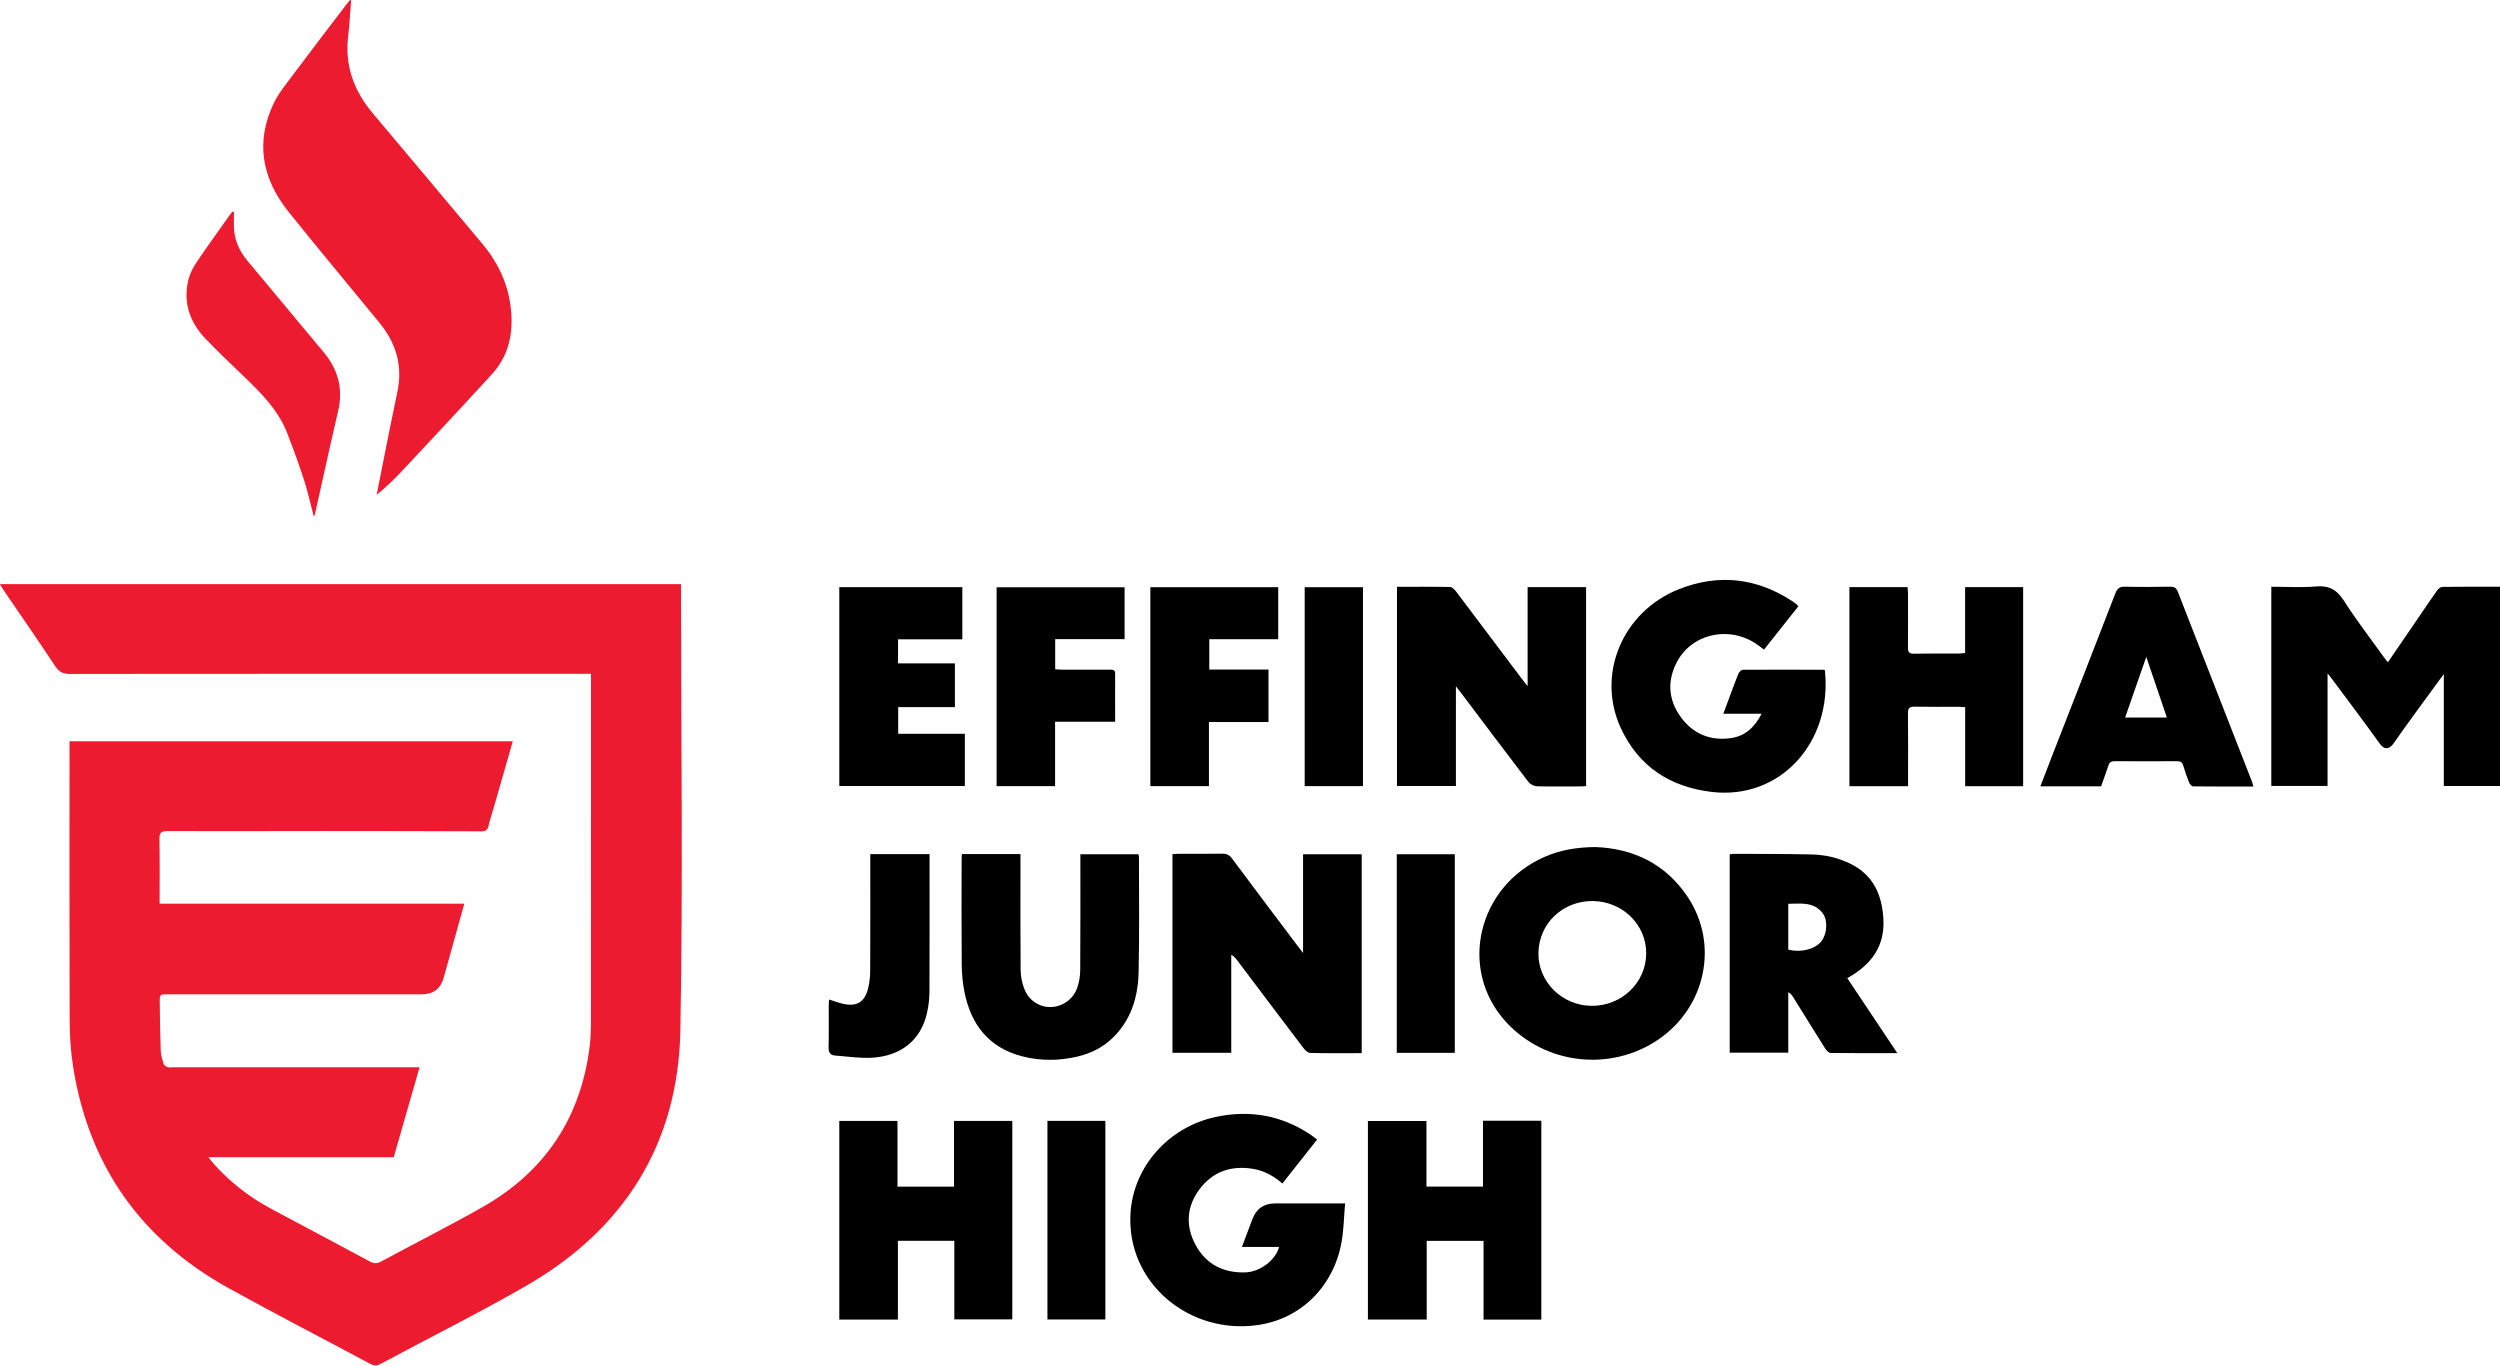 <?xml version="1.0" encoding="UTF-8"?><svg id="Layer_1" xmlns="http://www.w3.org/2000/svg" viewBox="0 0 490.29 267.82"><defs><style>.cls-1{fill:#000;}.cls-1,.cls-2{stroke-width:0px;}.cls-2{fill:#ed1b2f;}</style></defs><path class="cls-2" d="M91.05,177.25c-1.4,5.01-2.72,9.78-4.05,14.54q-.9,3.21-4.32,3.21c-16.58,0-33.17,0-49.75,0-1.6,0-1.62,0-1.6,1.64.04,3.12.07,6.25.19,9.37.03.9.31,1.8.58,2.66.08.26.47.51.77.61.34.11.74.03,1.12.03,15.54,0,31.08,0,46.62,0h1.67c-1.7,5.93-3.37,11.75-5.06,17.64h-36.35c.47.58.74.96,1.05,1.3,3.22,3.61,6.99,6.53,11.25,8.81,6.46,3.45,12.93,6.88,19.38,10.35.78.42,1.37.44,2.18,0,6.59-3.56,13.28-6.93,19.8-10.62,12.32-6.97,19.39-17.55,21.12-31.63.19-1.56.24-3.16.24-4.74.01-22.17.01-44.34.01-66.51,0-.53,0-1.06,0-1.77h-1.82c-33.46,0-66.92,0-100.37.03-1.3,0-2.09-.33-2.84-1.46-3.36-5.07-6.82-10.06-10.25-15.09-.2-.3-.37-.62-.64-1.06h133.58v1.37c0,28.71.4,57.43-.13,86.13-.41,22.23-11.01,39.06-30.28,50.13-9.37,5.39-19.07,10.22-28.6,15.34-.74.4-1.25.31-1.93-.05-9.28-4.97-18.64-9.78-27.85-14.89-17.12-9.49-27.33-23.94-30.42-43.3-.48-3.03-.68-6.13-.69-9.2-.06-17.71-.03-35.42-.03-53.13,0-.5,0-.99,0-1.59h86.94c-1.22,4.25-2.42,8.44-3.63,12.63-.38,1.32-.82,2.62-1.13,3.96-.2.86-.62,1.08-1.47,1.08-10.21-.04-20.42-.06-30.62-.06-10.29,0-20.58.05-30.87.01-1.3,0-1.6.38-1.58,1.62.08,4.16.03,8.32.03,12.62h59.73Z"/><path class="cls-2" d="M68.86.13c-.19,2.36-.32,4.73-.59,7.08-.67,5.74,1.18,10.65,4.82,14.99,7.17,8.55,14.38,17.07,21.53,25.64,3.64,4.36,5.67,9.36,5.71,15.09.02,3.94-1.17,7.51-3.83,10.42-5.84,6.39-11.76,12.71-17.67,19.03-1.53,1.63-3.14,3.18-4.96,4.66.31-1.56.61-3.12.92-4.67,1.04-5.17,2.04-10.36,3.14-15.52,1.09-5.11-.26-9.56-3.48-13.51-5.95-7.29-12.01-14.49-17.89-21.84-5.14-6.44-6.54-13.57-2.89-21.22.92-1.93,2.32-3.64,3.61-5.37,3.49-4.67,7.04-9.29,10.57-13.93.26-.34.53-.66.8-.99.07.04.14.09.21.13Z"/><path class="cls-1" d="M456.47,132.09v22.05h-11.03v-39.07c2.98,0,5.9.19,8.79-.06,2.55-.22,4.07.65,5.44,2.79,2.44,3.82,5.22,7.42,7.87,11.11.21.3.45.58.76.98,2.12-3.1,4.19-6.12,6.25-9.14,1.13-1.65,2.23-3.31,3.4-4.94.23-.32.68-.7,1.03-.71,3.74-.05,7.48-.03,11.33-.03v39.08h-11.04v-21.95c-.42.57-.69.92-.94,1.27-2.99,4.11-6.02,8.18-8.93,12.34-.83,1.18-1.8,1.28-2.69.04-3.08-4.3-6.27-8.52-9.42-12.76-.22-.29-.45-.57-.8-1Z"/><path class="cls-1" d="M273.98,115.08c3.51,0,6.95-.03,10.4.04.41,0,.9.52,1.2.91,4.3,5.68,8.57,11.37,12.85,17.06.32.42.65.83,1.16,1.48v-19.42h11.47v39.01c-.34.02-.69.07-1.05.07-2.87,0-5.75.05-8.62-.03-.55-.02-1.27-.38-1.61-.81-4.43-5.79-8.8-11.61-13.19-17.43-.27-.36-.55-.71-1.06-1.36v19.54h-11.56v-39.07Z"/><path class="cls-1" d="M267.06,206.54c-3.44,0-6.77.04-10.1-.04-.45-.01-.99-.51-1.31-.93-4.36-5.73-8.68-11.49-13.02-17.24-.29-.39-.6-.77-1.16-1.08v19.22h-11.53v-38.96c.47-.02.91-.07,1.35-.07,2.79,0,5.58.03,8.37-.02.88-.02,1.43.24,1.97.96,4.24,5.71,8.54,11.39,12.82,17.08.3.4.61.79,1.1,1.43v-19.35h11.5v39Z"/><path class="cls-1" d="M312.81,166.12c7.42.25,13.86,3.25,18.23,9.87,6.08,9.22,3.49,21.47-5.72,27.81-9.38,6.46-22.25,5.02-29.94-3.35-9.46-10.29-5.65-26.63,7.55-32.41,3.02-1.32,6.2-1.88,9.88-1.92ZM312.32,176.71c-5.87-.03-10.52,4.42-10.61,10.18-.09,5.65,4.62,10.33,10.44,10.37,5.88.04,10.66-4.54,10.7-10.26.04-5.66-4.66-10.25-10.52-10.29Z"/><path class="cls-1" d="M345.48,139.97h-7.51c.41-1.1.75-2.01,1.09-2.93.61-1.64,1.2-3.28,1.86-4.9.14-.34.59-.79.89-.79,5.29-.04,10.58-.01,15.87,0,.07,0,.14.07.21.1,1.51,14.22-8.84,25.45-22.19,23.86-8.17-.97-14.34-4.97-17.83-12.52-4.86-10.52.31-22.86,11.42-27.25,7.82-3.09,15.33-2.2,22.36,2.46.24.16.47.34.7.53.09.08.16.18.33.38-2.21,2.79-4.42,5.58-6.73,8.49-.39-.29-.74-.56-1.09-.82-5.4-4-13.05-2.46-16.03,3.32-1.88,3.64-1.65,7.3.73,10.63,2.4,3.36,5.8,4.81,9.91,4.22,2.79-.4,4.67-2.13,6.01-4.79Z"/><path class="cls-1" d="M251.49,232.1c-1.78-1.54-3.67-2.55-5.87-2.89-4.22-.66-7.8.57-10.37,4.01-2.55,3.41-2.79,7.19-.78,10.93,2.05,3.8,5.43,5.5,9.71,5.39,2.88-.07,5.94-2.35,6.68-4.99-1.23,0-2.42,0-3.6,0s-2.33,0-3.7,0c.72-1.9,1.38-3.67,2.05-5.44q1.17-3.1,4.44-3.1c4.46,0,8.91,0,13.74,0-.22,2.58-.25,5.11-.69,7.57-1.52,8.6-7.86,15.04-16.4,16.28-13.54,1.96-25.83-8.35-24.99-21.93.56-9.1,7.41-16.86,16.63-18.86,6.7-1.45,12.98-.37,18.71,3.48.38.25.73.54,1.25.94-2.27,2.87-4.49,5.69-6.8,8.61Z"/><path class="cls-1" d="M290.85,219.8h11.43v38.99h-11.33v-15.43h-11.15v15.42h-11.53v-38.94h11.48v12.87h11.09v-12.92Z"/><path class="cls-1" d="M385.39,128.06v-12.91h11.38v39.03h-11.37v-15.49c-.56-.03-.97-.08-1.37-.08-2.83,0-5.67.04-8.5-.02-1.02-.02-1.36.26-1.35,1.32.06,4.25.02,8.5.02,12.75,0,.49,0,.98,0,1.53h-11.5v-39.04h11.4c.03.45.09.89.09,1.32,0,3.5.03,7-.01,10.5-.01.9.21,1.25,1.18,1.23,2.96-.06,5.91-.02,8.87-.03.32,0,.65-.06,1.15-.11Z"/><path class="cls-1" d="M176.09,258.79h-11.49v-38.96h11.41v12.89h11.09v-12.89h11.43v38.92h-11.37v-15.41h-11.07v15.44Z"/><path class="cls-1" d="M372.12,206.54c-4.55,0-8.83.02-13.11-.04-.36,0-.82-.48-1.05-.85-2.11-3.34-4.18-6.71-6.27-10.06-.23-.37-.47-.73-.98-1.01v11.87h-11.49v-38.89c.23-.04.46-.11.69-.11,5.12.03,10.24,0,15.36.12,2.68.06,5.29.66,7.71,1.87,4.39,2.19,6.09,6.01,6.38,10.68.34,5.44-2.34,9.08-7.08,11.71,3.24,4.85,6.45,9.66,9.83,14.73ZM350.71,186.24c2.62.64,5.45-.14,6.61-1.8,1.01-1.44,1.16-3.97.16-5.31-1.74-2.32-4.27-1.91-6.77-1.88v8.99Z"/><path class="cls-1" d="M188.65,167.5h11.48c0,.56,0,1.04,0,1.53,0,7.04-.03,14.08.03,21.12.01,1.26.26,2.58.71,3.76.87,2.3,2.99,3.64,5.21,3.59,2.28-.05,4.42-1.53,5.2-3.83.37-1.08.56-2.27.57-3.42.05-7.08.03-14.16.03-21.24,0-.45,0-.91,0-1.47h11.4c.03.21.09.41.09.61,0,7.5.1,15-.07,22.49-.11,4.85-1.44,9.37-5.09,12.91-1.91,1.85-4.19,3-6.74,3.62-3.66.89-7.36.93-11.01-.01-6.53-1.69-10.03-6.2-11.31-12.6-.36-1.78-.52-3.63-.54-5.45-.06-6.91-.03-13.83-.02-20.75,0-.24.03-.49.05-.86Z"/><path class="cls-1" d="M441.94,154.25c-4.03,0-7.93.02-11.83-.03-.27,0-.65-.43-.78-.74-.44-1.08-.82-2.18-1.15-3.29-.19-.67-.51-.91-1.23-.91-4.08.03-8.16.03-12.24,0-.71,0-1.03.25-1.24.9-.43,1.35-.93,2.67-1.41,4.03h-11.91c.86-2.25,1.7-4.44,2.55-6.62,4.06-10.42,8.15-20.83,12.17-31.26.38-.98.86-1.3,1.89-1.27,2.95.07,5.91.05,8.87,0,.78-.01,1.18.23,1.47.97,4.82,12.39,9.67,24.78,14.51,37.16.12.3.19.61.32,1.05ZM424.96,140.72c-1.33-3.92-2.62-7.71-4.04-11.89-1.45,4.16-2.79,7.97-4.15,11.89h8.2Z"/><path class="cls-1" d="M188.74,125.38h-12.62v4.72h11.15v8.58h-11.12v5.23h13.07v10.24h-24.62v-39h24.13v10.23Z"/><path class="cls-1" d="M220.55,115.18v10.16h-13.61v5.92c.46.03.89.07,1.33.07,3.12,0,6.25,0,9.37,0,.58,0,1.07,0,1.06.81-.02,3.08,0,6.16,0,9.41h-11.78v12.63h-11.47v-39.01h25.11Z"/><path class="cls-1" d="M250.7,125.36h-13.54v5.95h11.61v10.29h-11.68v12.57h-11.49v-39.01h25.08v10.2Z"/><path class="cls-2" d="M45.88,41.58c0,1.04-.04,2.08,0,3.12.11,2.47,1.08,4.57,2.66,6.45,5,5.97,9.98,11.97,14.96,17.95,2.82,3.39,3.83,7.18,2.81,11.53-1.57,6.72-3.03,13.46-4.54,20.2-.03.12-.1.22-.23.49-.66-2.5-1.17-4.89-1.92-7.21-1-3.08-2.12-6.13-3.29-9.15-1.8-4.64-5.26-8.03-8.76-11.38-2.47-2.36-4.94-4.72-7.3-7.19-3.07-3.22-4.38-7.05-3.34-11.46.28-1.18.86-2.35,1.54-3.37,2.11-3.15,4.34-6.21,6.52-9.31.18-.26.39-.51.59-.76.1.03.19.06.29.1Z"/><path class="cls-1" d="M170.68,167.51h11.62c0,.52,0,.96,0,1.41,0,8.5.02,17-.02,25.5,0,1.49-.18,3.01-.53,4.45-1.22,5.09-4.99,8.2-10.65,8.56-2.42.15-4.88-.24-7.32-.42-.94-.07-1.3-.6-1.28-1.59.07-2.75.02-5.5.03-8.25,0-.36.04-.72.07-1.15.96.3,1.81.63,2.69.83,2.69.63,4.27-.28,4.95-2.96.29-1.16.42-2.38.42-3.58.04-7.08.02-14.17.02-21.25,0-.49,0-.98,0-1.54Z"/><path class="cls-1" d="M267.3,115.16v39.01h-11.43v-39.01h11.43Z"/><path class="cls-1" d="M285.31,206.48h-11.38v-38.95h11.38v38.95Z"/><path class="cls-1" d="M205.42,219.82h11.36v38.95h-11.36v-38.95Z"/></svg>